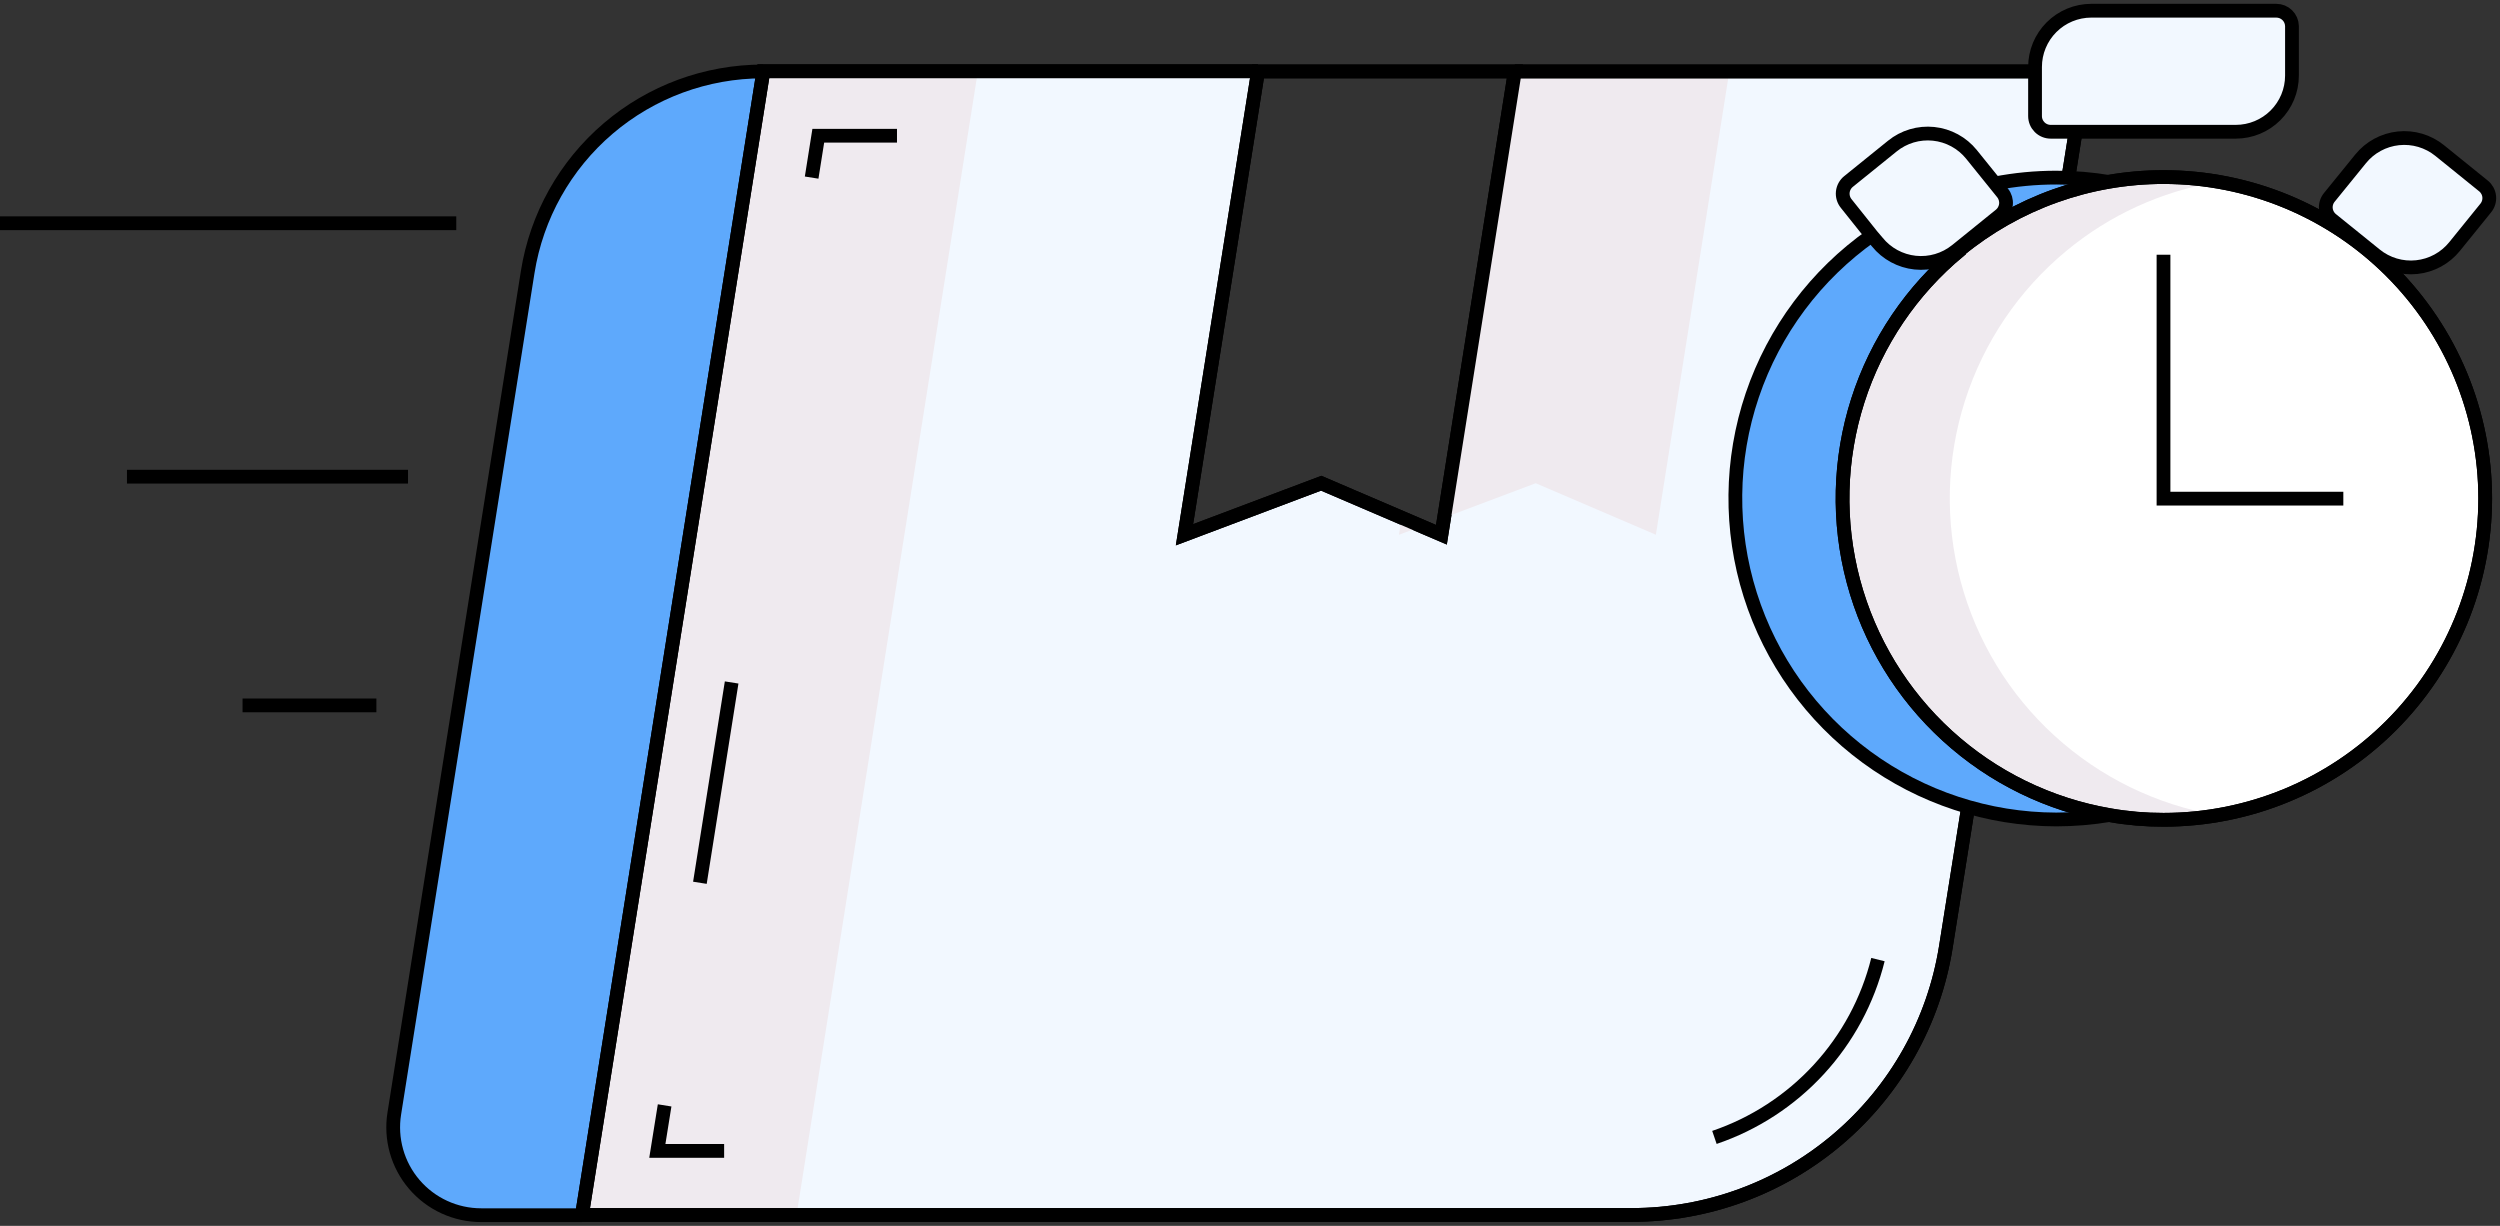 <svg xmlns="http://www.w3.org/2000/svg" width="363" height="178" viewBox="0 0 363 178" fill="none"><rect x="0" y="0" width="363" height="178" fill="#333333" stroke="none"/><path d="M302.775 10.374L282.534 137.528C280.804 148.374 275.257 158.248 266.893 165.376C258.528 172.503 247.893 176.417 236.898 176.413H84.499L110.843 10.343H182.668L171.987 77.614L191.823 70.133L209.292 77.614L219.942 10.343L302.775 10.374Z" fill="#F2F8FF"></path><path d="M219.958 10.374L209.293 77.646L191.838 70.164L171.987 77.646L182.668 10.374H219.958Z" stroke="black" stroke-width="2" stroke-miterlimit="10"></path><path d="M110.843 10.375L84.499 176.445H69.878C68.03 176.447 66.204 176.049 64.525 175.278C62.846 174.506 61.354 173.38 60.154 171.976C58.953 170.573 58.072 168.926 57.571 167.149C57.069 165.372 56.96 163.507 57.251 161.684L76.62 39.507C77.912 31.373 82.07 23.968 88.345 18.626C94.62 13.284 102.599 10.358 110.843 10.375Z" fill="#5EA9FC"></path><path d="M222.979 70.164L240.433 77.646L251.098 10.374H219.958L209.682 75.172L222.979 70.164Z" fill="#EFEAEF"></path><path d="M110.843 10.374L84.514 176.445H115.654L141.983 10.374H110.843Z" fill="#EFEAEF"></path><path d="M203.516 75.173L203.127 77.646L206.412 76.417L203.516 75.173Z" fill="#EFEAEF"></path><path d="M84.499 176.445H69.878C68.03 176.447 66.204 176.049 64.525 175.278C62.846 174.506 61.354 173.38 60.154 171.976C58.953 170.573 58.072 168.926 57.571 167.149C57.069 165.372 56.96 163.507 57.251 161.684L76.62 39.507C77.91 31.384 82.059 23.987 88.322 18.646C94.584 13.306 102.547 10.373 110.781 10.374" stroke="black" stroke-width="2" stroke-miterlimit="10"></path><path d="M219.942 10.374H302.775L282.534 137.528C280.804 148.375 275.257 158.248 266.893 165.376C258.528 172.503 247.893 176.417 236.898 176.413H84.499L110.843 10.343H182.668" stroke="black" stroke-width="2" stroke-miterlimit="10"></path><path d="M219.958 10.374L209.293 77.646L191.838 70.164L171.987 77.646L182.668 10.374H219.958Z" stroke="black" stroke-width="2" stroke-miterlimit="10"></path><path d="M219.942 10.374H302.775L282.534 137.528C280.804 148.375 275.257 158.248 266.893 165.376C258.528 172.503 247.893 176.417 236.898 176.413H84.499L110.843 10.343H182.668" stroke="black" stroke-width="2" stroke-miterlimit="10"></path><path d="M248.934 165.153C254.739 163.179 259.955 159.781 264.104 155.27C268.253 150.758 271.201 145.279 272.678 139.333" stroke="black" stroke-width="2" stroke-miterlimit="10"></path><path d="M96.503 160.502L95.444 167.112H105.144" stroke="black" stroke-width="2" stroke-miterlimit="10"></path><path d="M106.234 99.094L101.626 128.18" stroke="black" stroke-width="2" stroke-miterlimit="10"></path><path d="M130.243 19.707H118.815L117.85 25.788" stroke="black" stroke-width="2" stroke-miterlimit="10"></path><path d="M360.602 27.002C360.835 27.19 361.028 27.423 361.171 27.686C361.313 27.949 361.402 28.238 361.433 28.536C361.463 28.834 361.434 29.134 361.348 29.421C361.261 29.708 361.119 29.974 360.929 30.206L356.398 35.805C355.723 36.639 354.891 37.331 353.947 37.843C353.004 38.354 351.969 38.675 350.902 38.786C349.834 38.897 348.755 38.797 347.727 38.491C346.698 38.185 345.74 37.679 344.908 37.003L338.555 31.87C338.321 31.683 338.127 31.451 337.983 31.189C337.839 30.926 337.748 30.637 337.716 30.339C337.685 30.041 337.712 29.74 337.797 29.453C337.882 29.166 338.024 28.898 338.213 28.666L342.759 23.067C343.433 22.234 344.264 21.542 345.205 21.031C346.146 20.519 347.179 20.198 348.245 20.086C349.311 19.973 350.388 20.071 351.416 20.374C352.443 20.678 353.401 21.18 354.234 21.853L360.602 27.002Z" fill="#F2F8FF"></path><path d="M314.141 25.789C326.529 25.789 338.41 30.705 347.17 39.456C355.93 48.206 360.851 60.075 360.851 72.451C360.851 84.826 355.93 96.695 347.17 105.446C338.41 114.196 326.529 119.113 314.141 119.113C311.531 119.119 308.926 118.895 306.356 118.444C295.53 116.549 285.72 110.902 278.651 102.495C271.582 94.089 267.706 83.461 267.706 72.482C267.706 61.502 271.582 50.875 278.651 42.468C285.72 34.061 295.53 28.414 306.356 26.52C308.926 26.055 311.53 25.81 314.141 25.789Z" fill="white"></path><path d="M332.794 3.842V11.043C332.794 13.205 331.935 15.278 330.405 16.806C328.875 18.335 326.799 19.194 324.635 19.194H297.762C297.458 19.194 297.157 19.133 296.877 19.015C296.597 18.897 296.344 18.724 296.132 18.507C295.92 18.289 295.754 18.031 295.643 17.749C295.533 17.466 295.48 17.164 295.488 16.86V9.659C295.488 7.496 296.347 5.421 297.877 3.89C299.407 2.359 301.482 1.497 303.647 1.493H330.521C330.826 1.493 331.128 1.554 331.409 1.673C331.69 1.792 331.944 1.966 332.156 2.186C332.369 2.405 332.534 2.664 332.644 2.949C332.754 3.233 332.805 3.537 332.794 3.842Z" fill="#F2F8FF"></path><path d="M306.356 118.366C303.783 118.796 301.18 119.015 298.571 119.019C288.657 118.996 279.007 115.822 271.019 109.957C263.03 104.092 257.117 95.839 254.134 86.394C251.152 76.949 251.256 66.8 254.43 57.418C257.604 48.035 263.684 39.905 271.791 34.203L272.6 35.199C273.964 36.881 275.94 37.954 278.094 38.181C280.249 38.409 282.406 37.772 284.091 36.412L284.324 36.225L284.465 36.412C277.58 42.105 272.474 49.651 269.753 58.155C267.033 66.66 266.812 75.766 269.116 84.392C271.421 93.018 276.155 100.803 282.755 106.822C289.356 112.841 297.547 116.842 306.356 118.35V118.366Z" fill="#5EA9FC"></path><path d="M298.571 25.789C301.18 25.785 303.784 26.003 306.356 26.442C298.305 27.783 290.753 31.229 284.465 36.428L284.324 36.241L290.459 31.279C290.926 30.896 291.222 30.345 291.283 29.744C291.344 29.144 291.166 28.544 290.786 28.075L289.634 26.644C292.579 26.074 295.572 25.788 298.571 25.789Z" fill="#5EA9FC"></path><path d="M271.791 34.219L268.069 29.552C267.88 29.32 267.739 29.052 267.654 28.765C267.569 28.478 267.541 28.177 267.573 27.879C267.605 27.581 267.696 27.293 267.84 27.03C267.984 26.767 268.178 26.536 268.412 26.348L274.765 21.215C275.597 20.539 276.555 20.034 277.584 19.727C278.612 19.422 279.691 19.321 280.759 19.433C281.826 19.544 282.861 19.864 283.804 20.376C284.747 20.887 285.58 21.58 286.255 22.413L289.618 26.582L290.771 28.013C291.15 28.482 291.329 29.082 291.268 29.682C291.206 30.282 290.91 30.834 290.444 31.217L284.309 36.178L284.075 36.365C282.39 37.725 280.233 38.362 278.079 38.134C275.924 37.907 273.948 36.834 272.585 35.152L271.791 34.219Z" fill="#F2F8FF"></path><path d="M321.926 118.366C313.117 116.858 304.926 112.857 298.326 106.837C291.725 100.818 286.991 93.034 284.687 84.407C282.382 75.781 282.603 66.675 285.323 58.171C288.044 49.666 293.15 42.12 300.035 36.428C306.293 31.238 313.813 27.793 321.833 26.442C319.26 26.011 316.656 25.792 314.048 25.789C303.22 25.792 292.73 29.552 284.371 36.428C277.486 42.12 272.38 49.666 269.66 58.171C266.939 66.675 266.718 75.781 269.023 84.407C271.328 93.034 276.061 100.818 282.662 106.837C289.263 112.857 297.454 116.858 306.263 118.366C308.833 118.818 311.438 119.041 314.048 119.035C316.657 119.031 319.261 118.808 321.833 118.366H321.926Z" fill="#EFEAEF"></path><path d="M330.521 1.555H303.647C301.482 1.56 299.407 2.422 297.877 3.953C296.347 5.484 295.488 7.558 295.488 9.721V16.861C295.488 17.159 295.547 17.454 295.661 17.73C295.775 18.005 295.943 18.255 296.154 18.466C296.365 18.677 296.616 18.845 296.892 18.959C297.167 19.073 297.463 19.131 297.761 19.131H324.635C326.799 19.131 328.874 18.273 330.404 16.744C331.935 15.216 332.794 13.143 332.794 10.981V3.78C332.782 3.186 332.537 2.62 332.112 2.204C331.687 1.788 331.116 1.555 330.521 1.555V1.555Z" stroke="black" stroke-width="2" stroke-miterlimit="10"></path><path d="M271.868 34.172H271.791C263.684 39.874 257.604 48.004 254.43 57.387C251.256 66.77 251.152 76.918 254.134 86.363C257.117 95.808 263.03 104.061 271.019 109.926C279.007 115.791 288.657 118.965 298.571 118.988C301.18 118.984 303.783 118.765 306.356 118.335" stroke="black" stroke-width="2" stroke-miterlimit="10"></path><path d="M306.356 26.442C303.785 26.003 301.18 25.785 298.571 25.789C295.572 25.788 292.579 26.074 289.634 26.644" stroke="black" stroke-width="2" stroke-miterlimit="10"></path><path d="M284.465 36.427C277.58 42.12 272.474 49.666 269.753 58.171C267.033 66.675 266.812 75.781 269.117 84.407C271.421 93.033 276.155 100.818 282.756 106.837C289.356 112.857 297.547 116.858 306.356 118.366C308.926 118.818 311.532 119.041 314.141 119.035C326.53 119.035 338.41 114.119 347.17 105.368C355.93 96.617 360.851 84.748 360.851 72.373C360.851 59.997 355.93 48.129 347.17 39.378C338.41 30.627 326.53 25.711 314.141 25.711C303.314 25.714 292.824 29.474 284.465 36.35V36.427Z" stroke="black" stroke-width="2" stroke-miterlimit="10"></path><path d="M284.465 36.427C277.58 42.12 272.474 49.666 269.753 58.171C267.033 66.675 266.812 75.781 269.117 84.407C271.421 93.033 276.155 100.818 282.756 106.837C289.356 112.857 297.547 116.858 306.356 118.366C308.926 118.818 311.532 119.041 314.141 119.035C326.53 119.035 338.41 114.119 347.17 105.368C355.93 96.617 360.851 84.748 360.851 72.373C360.851 59.997 355.93 48.129 347.17 39.378C338.41 30.627 326.53 25.711 314.141 25.711C303.314 25.714 292.824 29.474 284.465 36.35V36.427Z" stroke="black" stroke-width="2" stroke-miterlimit="10"></path><path d="M360.602 27.002L354.234 21.853C353.401 21.18 352.443 20.678 351.416 20.374C350.388 20.071 349.311 19.973 348.245 20.086C347.179 20.198 346.146 20.519 345.205 21.031C344.264 21.542 343.433 22.234 342.759 23.067L338.213 28.666C338.024 28.898 337.882 29.166 337.797 29.453C337.712 29.74 337.685 30.041 337.716 30.339C337.748 30.637 337.839 30.926 337.983 31.189C338.127 31.451 338.321 31.683 338.555 31.87L344.908 37.003C345.74 37.679 346.698 38.185 347.727 38.491C348.755 38.797 349.834 38.897 350.902 38.786C351.969 38.675 353.004 38.354 353.947 37.843C354.891 37.331 355.723 36.639 356.398 35.805L360.929 30.206C361.119 29.974 361.261 29.708 361.348 29.421C361.434 29.134 361.463 28.834 361.433 28.536C361.402 28.238 361.313 27.949 361.171 27.686C361.028 27.423 360.835 27.19 360.602 27.002V27.002Z" stroke="black" stroke-width="2" stroke-miterlimit="10"></path><path d="M271.791 34.219L268.069 29.552C267.88 29.32 267.739 29.052 267.654 28.765C267.569 28.478 267.541 28.177 267.573 27.879C267.605 27.581 267.696 27.293 267.84 27.03C267.984 26.767 268.178 26.536 268.412 26.348L274.765 21.215C275.597 20.539 276.555 20.034 277.584 19.727C278.612 19.422 279.691 19.321 280.759 19.433C281.826 19.544 282.861 19.864 283.804 20.376C284.747 20.887 285.58 21.58 286.255 22.413L289.618 26.582L290.771 28.013C291.15 28.482 291.329 29.082 291.268 29.682C291.206 30.282 290.91 30.834 290.444 31.217L284.309 36.178L284.075 36.365C282.39 37.725 280.233 38.362 278.079 38.134C275.924 37.907 273.948 36.834 272.585 35.152L271.791 34.219Z" stroke="black" stroke-width="2" stroke-miterlimit="10"></path><path d="M340.252 72.404H314.141V36.987" stroke="black" stroke-width="2" stroke-miterlimit="10"></path><path d="M66.251 32.415H0" stroke="black" stroke-width="2" stroke-miterlimit="10"></path><path d="M59.244 69.215H18.435" stroke="black" stroke-width="2" stroke-miterlimit="10"></path><path d="M54.651 102.423H35.219" stroke="black" stroke-width="2" stroke-miterlimit="10"></path></svg>